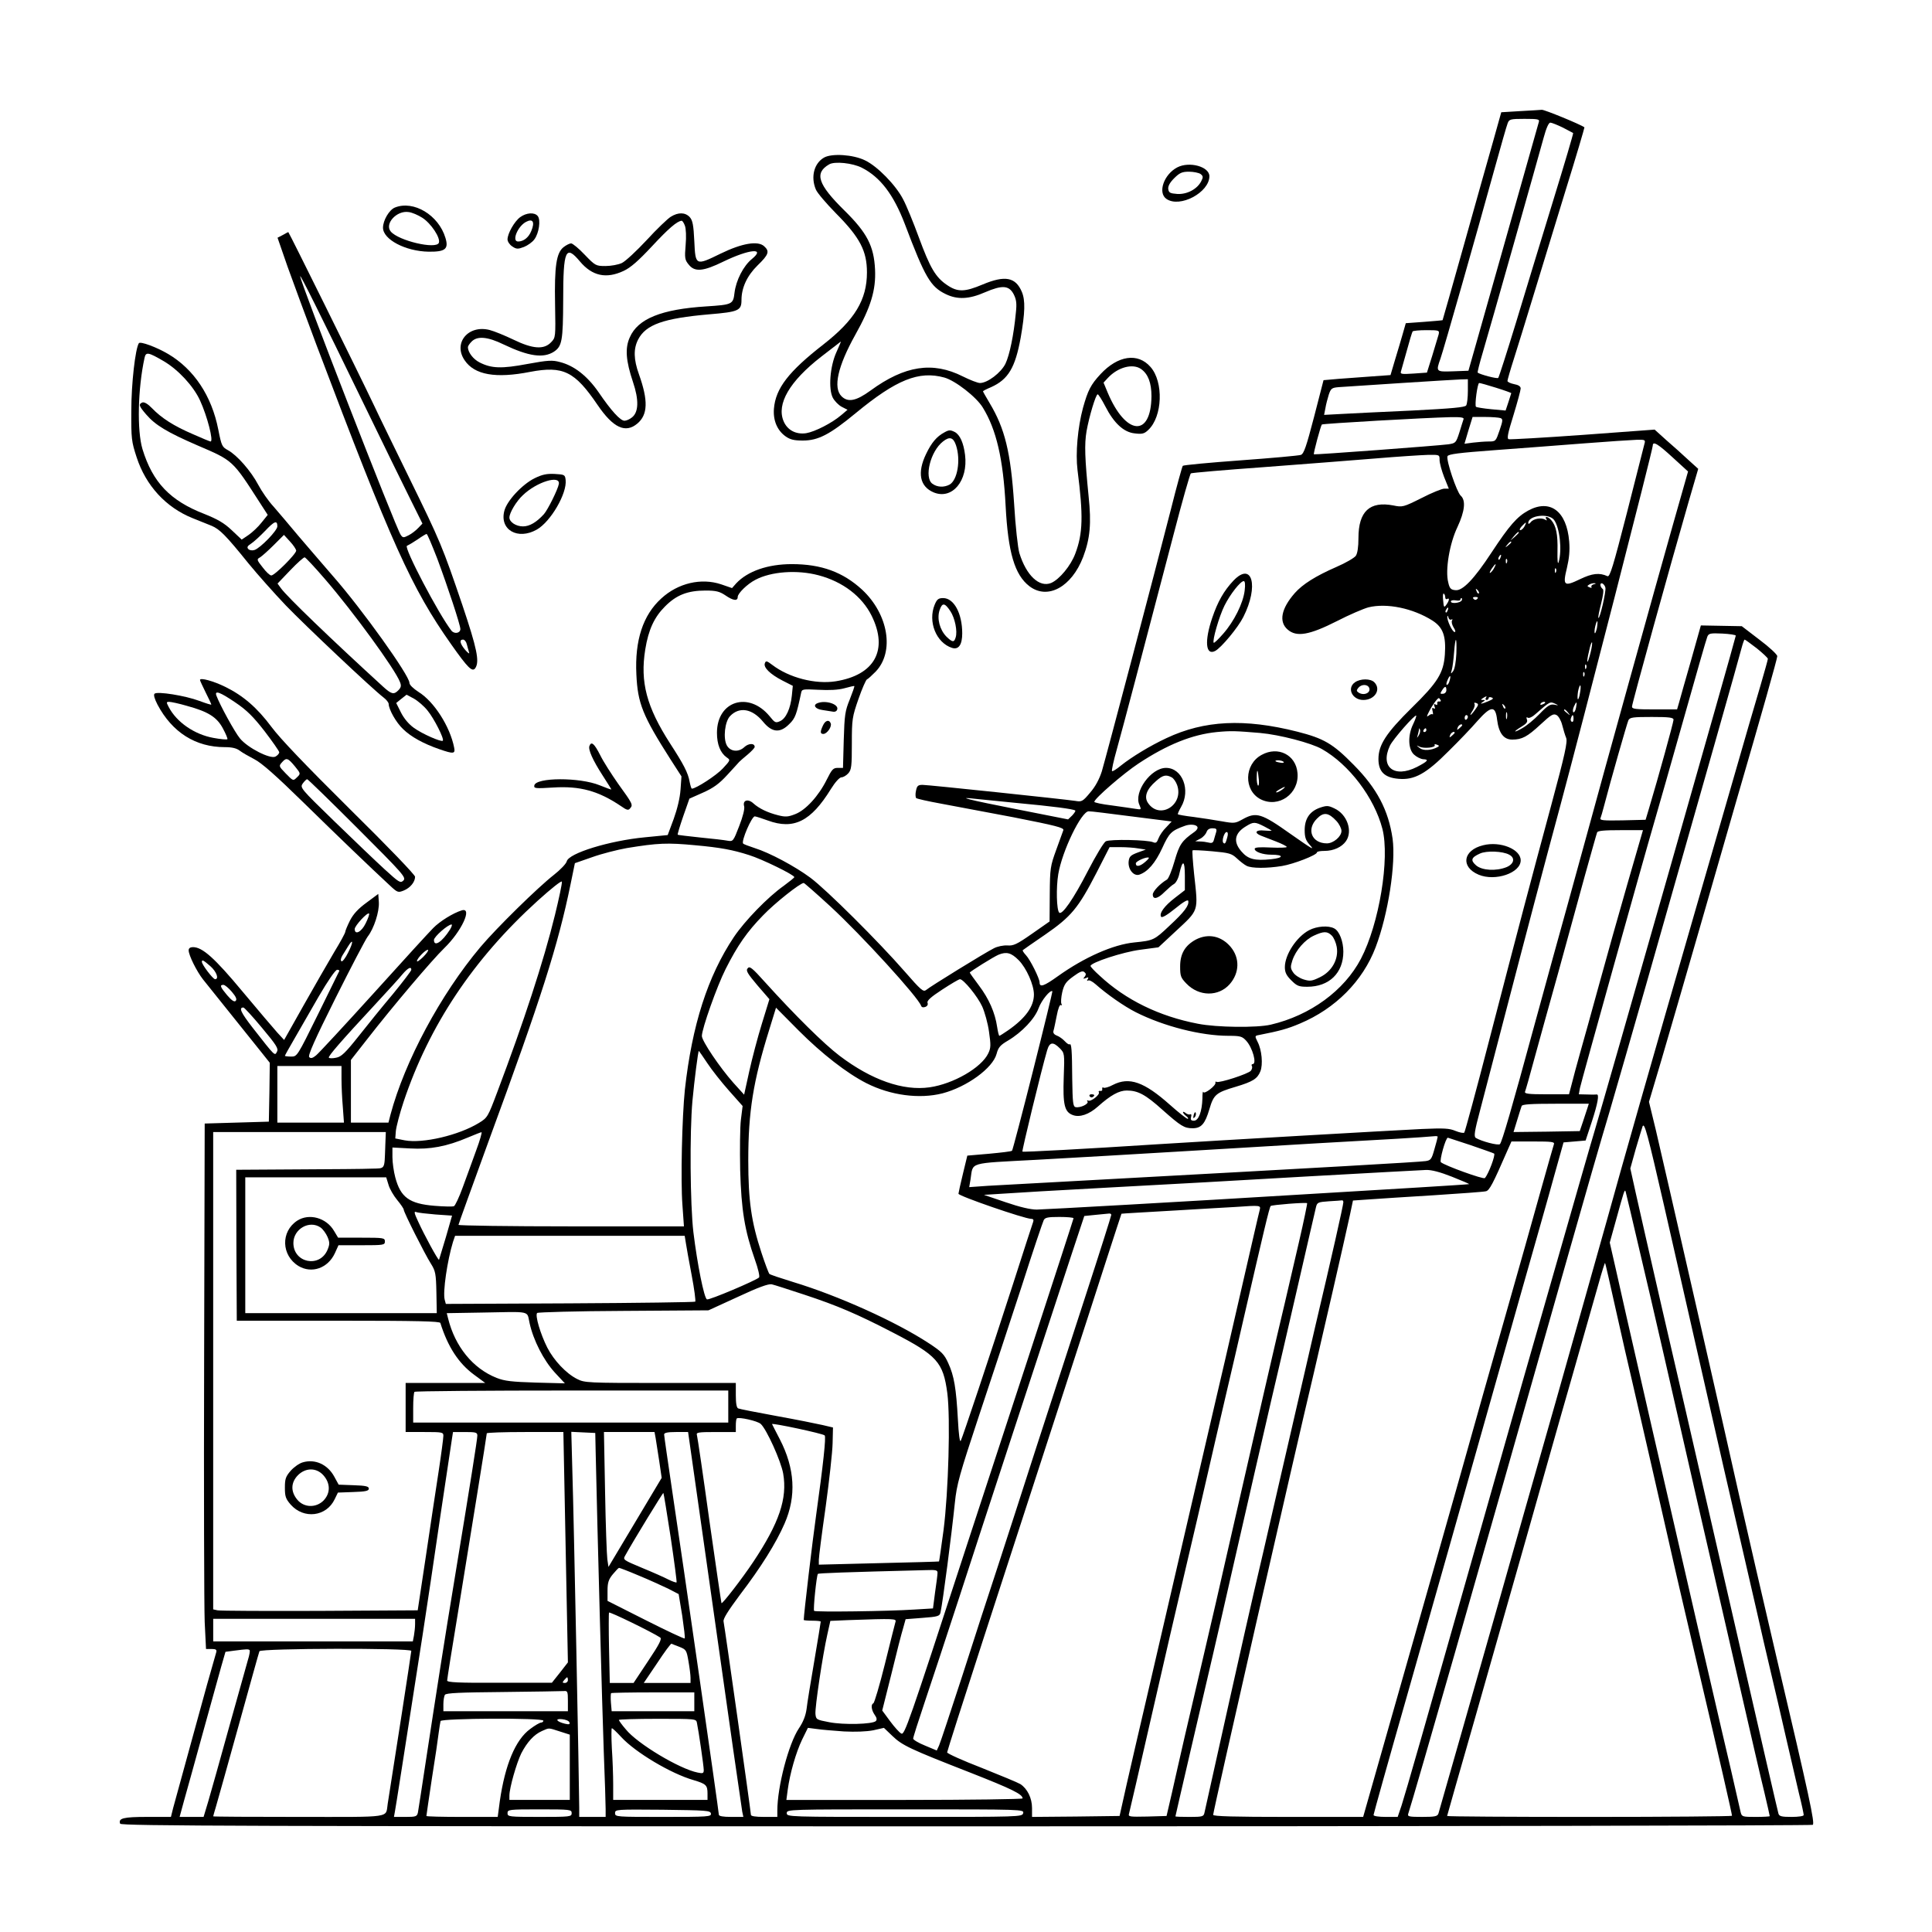 <?xml version="1.0" standalone="no"?>
<!DOCTYPE svg PUBLIC "-//W3C//DTD SVG 20010904//EN"
 "http://www.w3.org/TR/2001/REC-SVG-20010904/DTD/svg10.dtd">
<svg version="1.0" xmlns="http://www.w3.org/2000/svg"
 width="1024pt" height="1024pt" viewBox="0 0 1024 1024"
 preserveAspectRatio="xMidYMid meet">

<g transform="translate(0,1024) scale(0.1,-0.1)"
fill="#000000" stroke="none">
<path d="M8056 9651 l-99 -6 -42 -150 c-24 -82 -93 -330 -155 -550 -62 -220
-113 -401 -114 -402 -1 -1 -46 -5 -99 -9 l-96 -7 -16 -56 c-9 -31 -27 -93 -41
-138 l-24 -81 -98 -7 c-53 -4 -133 -10 -177 -13 l-80 -7 -50 -194 c-41 -157
-54 -196 -70 -202 -11 -4 -155 -17 -320 -29 -165 -12 -303 -25 -306 -29 -3 -3
-32 -107 -63 -231 -83 -326 -344 -1314 -366 -1388 -13 -41 -34 -81 -62 -113
-39 -47 -45 -50 -78 -44 -59 9 -780 85 -810 85 -24 0 -30 -5 -35 -31 -4 -17
-3 -34 1 -39 5 -4 63 -17 129 -29 66 -12 241 -45 388 -73 223 -44 267 -55 263
-68 -3 -8 -20 -55 -38 -105 -31 -85 -33 -98 -34 -234 l-1 -145 -93 -65 c-80
-56 -99 -65 -131 -62 -21 1 -52 -5 -71 -15 -48 -24 -340 -204 -359 -221 -15
-12 -27 -2 -115 99 -135 155 -414 433 -499 496 -81 60 -215 132 -295 157 -30
10 -58 20 -61 24 -12 11 46 146 62 144 8 -1 39 -11 69 -22 137 -50 228 -5 334
167 23 37 46 62 56 62 9 0 25 9 36 21 17 19 19 38 19 158 0 129 2 141 35 236
19 55 40 102 45 104 6 2 26 21 46 41 101 105 68 304 -71 434 -102 94 -217 136
-373 136 -127 0 -234 -37 -295 -102 l-22 -25 -58 20 c-105 35 -228 7 -317 -75
-97 -88 -141 -222 -132 -403 7 -153 33 -218 181 -450 l58 -90 -5 -70 c-3 -44
-17 -102 -36 -155 l-32 -86 -122 -12 c-187 -18 -402 -84 -413 -127 -3 -13 -34
-45 -67 -71 -86 -67 -305 -282 -391 -384 -211 -251 -401 -606 -476 -887 l-11
-43 -99 0 -100 0 0 166 0 166 83 106 c140 180 347 424 412 487 91 88 151 217
93 200 -46 -14 -117 -58 -152 -94 -20 -20 -162 -175 -316 -346 -154 -170 -292
-319 -305 -329 -18 -15 -28 -17 -36 -9 -8 8 29 92 139 312 83 166 160 313 171
327 33 42 62 132 59 182 l-3 44 -62 -46 c-44 -32 -70 -60 -88 -95 -14 -28 -25
-55 -25 -60 0 -6 -26 -54 -59 -108 -32 -54 -105 -181 -162 -282 l-103 -183
-36 39 c-19 21 -102 119 -184 217 -148 178 -213 236 -263 236 -15 0 -23 -6
-23 -17 0 -26 43 -112 76 -154 38 -48 256 -320 311 -388 l43 -54 -2 -156 -3
-156 -170 -5 -170 -5 -3 -1250 c-2 -687 0 -1314 3 -1392 l7 -143 30 0 c23 0
28 -4 24 -18 -29 -100 -58 -203 -130 -467 -47 -171 -91 -331 -98 -357 l-12
-48 -126 0 c-126 0 -154 -7 -143 -36 4 -12 688 -14 4482 -14 2462 0 4482 4
4489 8 12 8 -16 140 -193 892 -57 243 -164 707 -195 845 -62 281 -411 1808
-444 1947 l-36 148 66 222 c36 123 128 439 204 703 76 264 163 566 193 670
136 467 217 754 217 767 0 9 -42 48 -94 87 l-94 72 -108 2 -109 2 -52 -185
c-29 -102 -58 -202 -63 -222 l-11 -38 -119 0 c-102 0 -120 2 -120 15 0 16 202
746 300 1085 l51 175 -53 48 c-29 27 -81 74 -116 104 l-62 56 -379 -28 c-209
-15 -386 -25 -394 -23 -11 2 -6 29 25 128 21 69 38 132 38 141 0 11 -12 19
-35 23 -19 4 -35 11 -35 17 0 5 15 58 34 117 19 59 64 206 101 327 37 121 114
373 171 559 58 186 103 340 102 341 -17 14 -214 95 -226 93 -9 -1 -62 -4 -116
-7z m100 -58 c-8 -27 -279 -987 -329 -1163 l-44 -155 -81 -3 c-92 -3 -92 -3
-67 68 17 48 192 663 285 1000 34 123 66 235 71 247 8 21 14 23 89 23 73 0 81
-2 76 -17z m127 -29 c29 -15 53 -28 55 -29 2 -2 -46 -164 -107 -362 -60 -197
-149 -486 -196 -643 -48 -157 -90 -288 -94 -293 -6 -6 -96 18 -109 28 -2 2 10
50 27 107 37 124 290 1019 322 1136 14 52 27 82 36 82 7 0 37 -12 66 -26z
m-658 -1097 c-4 -13 -19 -63 -34 -113 l-28 -89 -71 -5 c-61 -4 -71 -3 -67 10
2 8 16 58 31 110 14 52 28 98 31 103 2 4 36 7 74 7 67 0 69 -1 64 -23z m155
-299 c0 -35 -4 -69 -9 -77 -7 -10 -73 -16 -287 -27 -154 -7 -321 -15 -372 -18
l-94 -5 7 36 c3 20 12 52 18 72 11 32 16 36 52 39 82 6 611 40 648 41 l37 1 0
-62z m149 17 c45 -14 81 -27 81 -29 0 -1 -7 -23 -15 -47 l-15 -45 -76 7 c-42
4 -78 10 -81 13 -8 8 8 126 17 126 5 0 45 -11 89 -25z m-172 -167 c-2 -7 -13
-39 -22 -70 -18 -56 -20 -57 -59 -63 -63 -8 -708 -56 -712 -53 -4 4 36 151 42
158 6 5 547 36 683 39 55 1 72 -2 68 -11z m196 6 c13 -5 13 -13 -5 -65 -20
-58 -20 -59 -58 -59 -20 0 -58 -3 -83 -6 l-45 -6 21 71 22 71 67 0 c36 0 73
-3 81 -6z m763 -136 c-3 -13 -45 -177 -93 -366 -73 -284 -90 -341 -103 -336
-43 20 -82 15 -146 -16 -85 -41 -92 -34 -69 60 12 51 16 92 12 140 -13 161
-101 227 -217 164 -60 -33 -100 -79 -195 -223 -91 -139 -153 -204 -191 -199
-24 2 -31 9 -38 41 -17 65 7 207 49 294 39 84 45 141 17 166 -21 19 -78 188
-70 209 5 11 60 18 249 32 134 10 348 26 474 36 127 10 252 18 279 19 45 1 48
0 42 -21z m150 -73 l81 -74 -79 -278 c-92 -324 -387 -1387 -448 -1613 -23 -85
-73 -265 -110 -400 -38 -135 -116 -420 -175 -635 -125 -460 -174 -627 -185
-639 -9 -9 -99 15 -128 33 -11 7 -7 35 23 147 20 77 76 292 125 479 116 446
215 821 300 1135 118 439 490 1886 490 1908 0 26 28 9 106 -63z m-1236 -13 c0
-16 11 -56 24 -90 l25 -62 -24 0 c-12 0 -67 -22 -121 -50 -96 -48 -101 -49
-149 -39 -125 24 -185 -31 -185 -173 0 -47 -5 -81 -14 -94 -8 -11 -54 -38
-103 -59 -112 -49 -179 -92 -220 -138 -73 -83 -86 -153 -38 -194 47 -41 115
-29 261 45 66 34 141 66 167 73 98 24 236 -5 339 -70 56 -36 73 -81 66 -181
-7 -97 -38 -147 -175 -281 -136 -134 -177 -197 -177 -272 0 -67 32 -99 108
-105 83 -7 145 27 264 147 54 53 122 124 152 159 73 82 96 84 105 7 9 -71 35
-105 80 -105 52 0 80 15 150 80 56 52 68 59 85 50 11 -6 24 -29 30 -53 6 -23
15 -54 21 -68 8 -21 -6 -86 -80 -360 -111 -411 -166 -619 -327 -1239 -69 -267
-129 -488 -133 -493 -4 -4 -25 0 -47 9 -33 14 -61 15 -179 10 -183 -9 -1086
-61 -1402 -81 -386 -25 -707 -42 -714 -39 -4 2 100 431 131 537 13 44 31 47
67 11 25 -26 26 -27 21 -154 -5 -145 4 -184 48 -200 36 -14 86 3 133 45 67 60
112 85 153 85 59 0 99 -21 190 -103 97 -86 115 -97 159 -97 46 0 66 23 89 101
23 78 35 88 140 119 90 27 114 42 130 81 15 36 8 115 -15 158 -15 30 -14 31 7
35 112 22 152 33 218 61 188 79 333 225 401 404 67 176 108 444 90 576 -22
151 -83 267 -206 391 -111 113 -158 140 -299 176 -281 71 -493 60 -693 -34
-88 -41 -186 -101 -241 -145 -24 -20 -45 -33 -48 -30 -3 3 8 54 25 114 44 159
122 457 302 1143 45 173 86 318 91 321 4 3 178 18 386 33 207 16 474 36 592
46 118 10 243 18 278 19 62 1 62 1 62 -27z m607 -318 c30 -41 43 -160 24 -224
-5 -14 -7 11 -6 60 2 88 -7 132 -33 163 -17 19 -37 24 -26 5 5 -7 3 -8 -7 -2
-20 12 -62 5 -76 -14 -7 -9 -13 -11 -13 -4 0 40 109 54 137 16z m-157 -34 c-6
-11 -16 -20 -22 -20 -6 0 -3 9 7 20 10 11 20 20 22 20 2 0 -1 -9 -7 -20z m-30
-33 c0 -2 -10 -12 -22 -23 l-23 -19 19 23 c18 21 26 27 26 19z m-40 -51 c0 -2
-8 -10 -17 -17 -16 -13 -17 -12 -4 4 13 16 21 21 21 13z m-57 -81 c-3 -9 -8
-14 -10 -11 -3 3 -2 9 2 15 9 16 15 13 8 -4z m34 -27 c-3 -8 -6 -5 -6 6 -1 11
2 17 5 13 3 -3 4 -12 1 -19z m-67 -27 c-5 -11 -15 -23 -21 -27 -6 -3 -3 5 6
20 20 30 30 35 15 7z m327 -23 c-3 -8 -6 -5 -6 6 -1 11 2 17 5 13 3 -3 4 -12
1 -19z m-3909 -17 c129 -34 231 -112 282 -215 89 -181 16 -314 -191 -347 -108
-17 -247 19 -336 87 -29 22 -34 23 -39 9 -9 -22 27 -58 93 -92 l55 -28 -5 -51
c-7 -69 -31 -122 -62 -136 -24 -11 -28 -9 -56 26 -111 134 -279 81 -279 -88 0
-62 18 -106 51 -130 21 -14 21 -15 -20 -59 -33 -36 -142 -107 -164 -107 -3 0
-8 17 -12 37 -8 47 -33 94 -103 202 -125 194 -160 326 -132 499 17 105 48 171
104 227 61 62 121 85 216 85 55 0 74 -5 104 -25 42 -29 66 -32 66 -9 0 19 51
69 94 91 83 44 221 54 334 24z m4109 -48 c-9 -2 -15 -9 -12 -14 3 -5 -1 -6
-10 -2 -13 5 -14 7 -3 14 7 5 20 8 28 8 11 -1 10 -3 -3 -6z m62 -18 c4 -21
-30 -167 -37 -160 -3 2 4 36 14 75 11 44 15 74 9 78 -15 11 -17 34 -3 30 7 -3
15 -13 17 -23z m-671 -30 c-3 -3 -9 2 -12 12 -6 14 -5 15 5 6 7 -7 10 -15 7
-18z m-178 -21 c0 -8 5 -12 10 -9 14 9 12 -8 -4 -30 -12 -17 -14 -15 -17 22
-3 23 -1 39 3 37 5 -3 8 -12 8 -20z m170 -8 c-7 -7 -13 -7 -20 0 -6 6 -3 10
10 10 13 0 16 -4 10 -10z m-82 -7 c-5 -15 -58 -21 -58 -7 0 6 11 8 25 6 14 -3
25 -1 25 3 0 5 3 9 6 9 3 0 4 -5 2 -11z m-75 -54 c-3 -9 -8 -14 -10 -11 -3 3
-2 9 2 15 9 16 15 13 8 -4z m19 -49 c7 4 8 2 4 -5 -4 -6 0 -23 8 -36 10 -15
12 -25 6 -25 -12 0 -41 61 -39 82 1 7 3 5 6 -5 2 -9 9 -14 15 -11z m772 -45
c-4 -17 -9 -30 -11 -27 -3 2 -2 19 2 36 4 17 9 30 11 27 2 -2 1 -18 -2 -36z
m736 -40 c0 -12 -700 -2466 -750 -2631 -16 -52 -92 -318 -170 -590 -78 -272
-173 -605 -212 -740 -38 -135 -143 -504 -233 -820 -284 -1001 -385 -1353 -406
-1418 l-21 -62 -64 0 c-36 0 -64 4 -64 10 0 5 79 288 176 627 183 644 271 954
399 1408 42 149 134 475 205 725 71 250 152 534 178 630 l49 175 59 5 58 5 33
100 c32 98 40 146 26 144 -5 -1 -28 -1 -52 0 l-43 1 6 33 c6 31 334 1205 396
1417 17 58 85 296 151 530 66 234 123 434 128 445 7 18 16 20 80 17 39 -2 71
-7 71 -11z m-1481 -95 c-2 -45 -9 -82 -17 -93 -13 -17 -14 -16 -7 7 4 14 9 55
12 93 7 90 15 86 12 -7z m1592 28 c32 -26 59 -51 59 -56 0 -5 -18 -69 -39
-141 -22 -73 -92 -314 -156 -537 -64 -223 -148 -511 -185 -640 -241 -834 -393
-1367 -471 -1650 -50 -179 -174 -617 -275 -975 -102 -357 -237 -832 -300
-1055 -97 -341 -303 -1064 -320 -1122 -5 -15 -18 -18 -86 -18 -71 0 -79 2 -74
17 7 18 140 477 246 848 38 132 156 548 264 925 107 377 261 917 341 1200 80
283 177 619 215 745 37 127 124 428 193 670 301 1056 496 1743 507 1788 7 26
14 47 17 47 3 0 31 -21 64 -46z m-881 -24 c-7 -28 -14 -49 -16 -47 -3 2 1 27
8 55 6 29 13 50 16 47 2 -2 -1 -27 -8 -55z m-23 -82 c-3 -8 -6 -5 -6 6 -1 11
2 17 5 13 3 -3 4 -12 1 -19z m-10 -40 c-3 -8 -6 -5 -6 6 -1 11 2 17 5 13 3 -3
4 -12 1 -19z m-714 -26 c-3 -12 -9 -22 -14 -22 -5 0 -3 11 3 25 13 30 20 28
11 -3z m-3179 -99 c-25 -61 -28 -82 -32 -215 l-4 -148 -28 0 c-24 0 -31 -8
-58 -62 -43 -87 -112 -162 -167 -183 -38 -15 -52 -16 -91 -6 -56 14 -101 36
-131 63 -28 26 -58 17 -49 -15 4 -13 -6 -54 -26 -105 -31 -81 -33 -83 -61 -78
-15 3 -81 11 -145 17 -64 7 -119 13 -120 15 -2 1 11 45 29 97 l33 94 72 32
c56 25 86 47 129 94 31 34 60 65 63 69 4 4 24 22 45 39 20 17 37 35 37 40 0
21 -32 20 -54 0 -31 -30 -76 -25 -94 9 -20 38 -10 125 17 154 49 52 118 41
176 -30 47 -57 90 -61 139 -11 31 30 38 50 62 164 4 21 8 21 92 17 57 -3 104
-1 137 8 28 8 52 13 53 12 2 -2 -9 -33 -24 -71z m3870 33 c-3 -21 -9 -35 -11
-32 -3 3 -2 21 1 42 4 20 10 34 12 31 3 -3 2 -21 -2 -41z m-708 16 c0 -10 -8
-19 -18 -19 -15 -2 -16 1 -5 18 15 24 23 24 23 1z m209 -42 c-3 -5 -1 -10 4
-10 6 0 11 4 11 10 0 5 7 7 16 3 12 -4 8 -9 -16 -19 -38 -16 -51 -18 -30 -4
13 9 13 10 0 10 -13 0 -13 1 0 10 19 12 23 12 15 0z m-240 -10 c4 -6 1 -9 -7
-8 -7 2 -12 -3 -10 -10 1 -8 -2 -11 -9 -6 -9 5 -10 2 -6 -10 5 -11 3 -15 -5
-10 -8 5 -9 0 -5 -15 3 -13 3 -20 0 -17 -4 3 -13 0 -21 -7 -12 -9 -11 -4 3 23
16 32 44 70 51 70 2 0 6 -5 9 -10z m184 -51 c-25 -35 -36 -39 -13 -4 8 13 13
29 9 34 -3 7 0 8 9 5 14 -5 13 -10 -5 -35z m371 37 c0 -2 -7 -7 -16 -10 -8 -3
-12 -2 -9 4 6 10 25 14 25 6z m55 -7 c17 -8 16 -9 -6 -4 -22 4 -36 -4 -79 -49
-28 -29 -69 -63 -91 -75 -48 -28 -52 -21 -4 8 25 15 33 25 28 37 -4 12 -3 15
5 10 6 -4 24 4 39 18 80 70 78 69 108 55z m108 -21 c-3 -15 -9 -25 -14 -23 -4
3 -3 17 3 30 14 31 18 28 11 -7z m-375 -3 c-3 -3 -9 2 -12 12 -6 14 -5 15 5 6
7 -7 10 -15 7 -18z m333 -22 c13 -16 12 -17 -3 -4 -10 7 -18 15 -18 17 0 8 8
3 21 -13z m-324 -30 c-3 -10 -5 -4 -5 12 0 17 2 24 5 18 2 -7 2 -21 0 -30z
m-497 -31 c-29 -59 -27 -132 4 -161 14 -13 36 -24 49 -25 33 -1 25 -11 -33
-41 -120 -61 -197 -1 -143 113 16 34 132 166 139 159 2 -2 -5 -22 -16 -45z
m290 39 c0 -6 -4 -12 -8 -15 -5 -3 -9 1 -9 9 0 8 4 15 9 15 4 0 8 -4 8 -9z
m560 -12 c0 -11 -4 -18 -10 -14 -5 3 -7 12 -3 20 7 21 13 19 13 -6z m530 -4
c0 -13 -81 -307 -130 -470 l-18 -60 -122 -3 c-104 -2 -122 0 -117 12 3 8 11
34 17 58 37 142 124 446 131 461 8 15 25 17 124 17 94 0 115 -3 115 -15z
m-1120 -29 c0 -2 -7 -9 -15 -16 -13 -11 -14 -10 -9 4 5 14 24 23 24 12z m-230
-53 c-11 -17 -11 -17 -6 0 3 10 6 24 7 30 0 9 2 9 5 0 3 -7 0 -20 -6 -30z m40
27 c0 -5 -5 -10 -11 -10 -5 0 -7 5 -4 10 3 6 8 10 11 10 2 0 4 -4 4 -10z
m-880 -15 c102 -9 270 -53 326 -85 145 -82 278 -258 321 -423 40 -157 -17
-504 -114 -689 -88 -168 -268 -300 -478 -349 -73 -17 -285 -15 -386 5 -204 39
-383 126 -521 255 -27 24 -48 47 -48 51 0 18 171 74 263 86 l97 13 87 81 c130
121 124 104 102 307 -7 68 -11 124 -8 126 2 2 49 0 104 -5 90 -8 103 -12 130
-37 17 -16 40 -34 52 -40 27 -14 108 -14 188 -1 61 10 185 58 185 72 0 5 18 8
40 8 48 0 92 20 114 52 37 53 6 142 -61 173 -33 16 -41 16 -77 4 -54 -19 -81
-58 -81 -119 0 -38 6 -54 25 -76 32 -35 17 -26 -100 56 -155 110 -182 118
-255 77 -38 -21 -43 -22 -110 -10 -38 7 -106 17 -149 23 -44 5 -81 12 -83 14
-2 2 6 20 17 39 52 89 7 207 -80 207 -80 0 -172 -128 -141 -196 11 -26 11 -26
-21 -21 -18 3 -75 11 -125 18 -51 6 -93 15 -93 19 0 17 155 151 234 203 153
101 285 154 416 167 74 7 99 6 230 -5z m1030 1 c0 -2 -7 -9 -15 -16 -13 -11
-14 -10 -9 4 5 14 24 23 24 12z m-91 -76 c-34 -18 -75 -20 -94 -5 -20 16 -20
16 0 7 23 -11 87 -4 79 9 -3 5 2 6 12 2 13 -5 13 -7 3 -13z m-1409 -160 c10
-5 23 -24 29 -41 37 -106 -94 -186 -155 -94 -21 32 -7 72 43 115 36 32 53 36
83 20z m-820 -136 c184 -17 301 -32 309 -40 3 -2 -5 -14 -16 -26 l-22 -21
-268 53 c-264 52 -331 69 -223 56 30 -3 129 -13 220 -22z m607 -71 l213 -27
-29 -31 c-17 -16 -35 -43 -41 -59 -8 -22 -14 -26 -28 -20 -28 13 -228 17 -251
5 -11 -6 -53 -76 -96 -159 -75 -146 -136 -234 -151 -219 -14 14 -17 132 -5
204 21 124 122 332 161 333 8 1 111 -12 227 -27z m1086 -24 c15 -16 27 -40 27
-53 0 -30 -43 -66 -77 -66 -81 0 -110 74 -53 131 35 36 61 33 103 -12z m-383
-29 c22 -11 40 -22 40 -23 0 -1 -18 -1 -40 1 -44 5 -55 -12 -17 -27 12 -5 48
-19 80 -31 31 -12 57 -25 57 -29 0 -4 -38 -5 -85 -3 -60 3 -85 1 -85 -7 0 -16
43 -31 88 -31 68 0 67 -17 -1 -24 -87 -9 -122 0 -157 41 -45 51 -37 97 23 133
40 25 48 25 97 0z m-354 -2 c4 -7 -2 -18 -15 -27 -68 -48 -80 -66 -106 -156
-14 -49 -32 -93 -40 -97 -36 -21 -75 -62 -75 -79 0 -29 27 -23 63 14 18 17 40
37 50 42 10 6 23 30 28 55 17 76 29 71 29 -12 l0 -76 -53 -41 c-56 -43 -84
-82 -73 -100 5 -7 32 9 74 43 44 36 68 50 70 41 5 -24 -20 -58 -100 -132 -80
-76 -85 -78 -185 -88 -113 -11 -266 -79 -406 -179 -74 -53 -97 -61 -97 -33 0
21 -50 121 -72 144 -12 13 -20 25 -17 27 2 2 55 39 118 82 139 96 176 141 272
327 l70 137 57 0 c31 0 75 -3 96 -7 l39 -6 -44 -16 c-37 -14 -44 -21 -47 -47
-4 -41 26 -79 56 -70 45 15 85 61 122 141 37 81 48 92 120 118 27 10 59 7 66
-5z m100 -28 c-3 -11 -9 -29 -12 -41 -4 -16 -11 -19 -27 -15 -12 3 -33 6 -47
6 l-25 1 27 14 c15 8 29 24 33 35 4 13 15 20 31 20 21 0 24 -4 20 -20z m2179
-277 c-46 -159 -113 -398 -150 -533 -37 -135 -82 -297 -100 -360 -18 -63 -38
-139 -45 -167 l-14 -53 -119 0 c-97 0 -118 3 -114 14 3 7 26 87 50 177 25 90
81 295 126 454 44 160 107 389 140 510 34 121 63 226 66 233 3 9 37 12 124 12
l119 0 -83 -287z m-2120 250 c-8 -32 -13 -39 -21 -30 -10 9 5 57 17 57 7 0 9
-10 4 -27z m-2820 -43 c132 -12 198 -24 285 -52 68 -21 240 -105 240 -117 0
-3 -26 -24 -56 -46 -85 -60 -206 -185 -264 -271 -139 -208 -222 -467 -260
-809 -15 -144 -23 -482 -13 -612 l8 -113 -597 0 c-329 0 -598 4 -598 8 0 4 73
205 161 447 278 756 367 1036 433 1358 l23 112 92 32 c50 18 133 39 183 48
166 27 214 29 363 15z m2384 -89 c-28 -24 -49 -27 -49 -7 0 12 59 37 69 30 2
-2 -7 -12 -20 -23z m-3128 -282 c-60 -245 -165 -565 -305 -936 -50 -133 -52
-137 -98 -165 -106 -65 -297 -110 -393 -92 l-50 10 3 39 c2 22 20 92 41 155
135 404 369 756 711 1066 72 65 126 108 128 101 2 -8 -15 -88 -37 -178z m1460
47 c166 -153 466 -482 481 -527 3 -8 11 -10 22 -6 11 4 16 13 12 22 -4 11 18
31 78 70 46 30 88 55 94 55 19 0 94 -92 118 -145 13 -29 30 -89 36 -134 10
-70 10 -85 -4 -114 -36 -76 -185 -162 -311 -180 -141 -20 -308 39 -477 167
-83 63 -235 213 -395 390 -68 76 -82 87 -92 74 -11 -12 -2 -27 51 -90 l64 -74
-40 -130 c-22 -71 -52 -185 -67 -253 l-27 -123 -57 63 c-72 81 -167 222 -167
248 0 38 80 264 126 355 63 125 114 198 198 284 62 65 197 172 216 172 3 0 67
-56 141 -124z m-2463 -90 c-22 -46 -58 -64 -58 -30 0 17 67 90 76 82 3 -3 -5
-26 -18 -52z m447 -33 c-42 -66 -85 -94 -85 -55 0 17 74 82 93 82 5 0 1 -12
-8 -27z m-540 -122 c-14 -29 -30 -49 -35 -46 -6 4 -4 16 5 31 8 13 22 36 31
50 27 44 27 19 -1 -35z m397 -24 c-18 -17 -32 -27 -32 -21 0 15 51 66 59 59 3
-3 -9 -20 -27 -38z m3157 -16 c41 -41 81 -131 81 -182 0 -64 -45 -126 -137
-190 -23 -16 -44 -29 -46 -29 -3 0 -8 21 -12 47 -11 76 -44 150 -96 219 -27
36 -49 67 -49 69 0 5 128 85 153 95 42 17 67 10 106 -29z m-4284 -32 c33 -29
47 -69 25 -69 -11 0 -70 77 -70 92 0 13 7 10 45 -23z m1065 -19 c0 -6 -44 -63
-97 -128 -54 -64 -136 -165 -183 -225 -70 -88 -91 -108 -118 -113 -18 -4 -36
-4 -39 0 -6 6 63 86 247 284 63 68 128 139 143 158 29 34 47 43 47 24z m-382
-7 c-2 -5 -53 -108 -113 -230 -110 -223 -110 -223 -142 -223 -18 0 -33 2 -33
4 0 2 22 42 49 88 26 45 85 147 130 226 49 84 89 142 98 142 8 0 13 -3 11 -7z
m3951 -30 c-10 -11 -8 -12 6 -7 14 6 16 4 10 -6 -5 -8 -4 -11 2 -7 6 4 23 -5
39 -19 61 -54 151 -117 214 -149 149 -75 346 -125 492 -125 62 0 72 -3 93 -26
34 -37 58 -124 34 -124 -5 0 -7 -5 -4 -10 4 -6 1 -17 -5 -25 -14 -17 -169 -67
-182 -59 -5 3 -7 1 -6 -4 5 -15 -60 -64 -64 -50 -3 7 -5 -8 -5 -34 -2 -69 -20
-118 -45 -118 -15 0 -19 5 -15 20 3 11 1 17 -4 14 -6 -3 -16 0 -24 6 -8 7 -15
9 -15 5 0 -4 8 -14 18 -21 9 -7 12 -14 7 -14 -6 0 -49 34 -95 75 -136 121
-215 149 -301 105 -22 -12 -44 -18 -50 -15 -5 4 -8 1 -7 -7 2 -7 -3 -12 -10
-10 -8 1 -11 -2 -8 -7 8 -12 -43 -53 -57 -44 -6 3 -7 1 -3 -5 8 -13 -38 -35
-63 -30 -14 3 -16 25 -18 148 -1 158 -4 191 -14 185 -3 -3 -15 5 -25 16 -11
12 -29 25 -42 30 -16 6 -22 15 -18 27 3 9 10 45 17 79 7 38 16 60 22 56 6 -3
7 -1 3 6 -4 7 -2 35 4 62 10 42 20 56 59 84 34 25 49 31 58 23 10 -8 10 -14 2
-25z m-4520 -80 c22 -26 28 -40 20 -48 -7 -7 -21 2 -45 30 -37 44 -41 55 -20
55 8 0 28 -17 45 -37z m4246 -419 c-58 -230 -108 -420 -111 -423 -3 -4 -58
-10 -121 -16 l-116 -10 -23 -95 c-13 -52 -23 -100 -24 -107 0 -12 351 -133
385 -133 11 0 15 -5 11 -16 -3 -8 -51 -155 -106 -327 -128 -396 -268 -815
-278 -834 -5 -9 -11 36 -15 114 -9 164 -20 231 -51 298 -21 47 -35 61 -102
105 -175 115 -482 253 -720 325 -65 20 -122 39 -126 43 -4 4 -23 54 -42 112
-54 164 -70 276 -70 490 0 258 26 419 111 692 l36 117 121 -122 c123 -123 254
-225 358 -278 128 -65 281 -85 403 -54 130 34 267 134 287 209 9 35 20 47 61
71 74 44 142 116 162 172 15 41 62 99 73 89 1 -2 -45 -192 -103 -422z m-4087
229 c77 -92 89 -111 80 -127 -12 -23 -7 -29 -129 127 -62 80 -75 107 -49 107
5 0 49 -48 98 -107z m2361 -188 c23 -35 75 -101 115 -146 l72 -81 -9 -72 c-5
-39 -6 -159 -4 -266 6 -215 24 -322 78 -476 17 -47 27 -90 22 -95 -17 -16
-264 -121 -276 -116 -15 6 -51 185 -72 357 -17 145 -20 528 -5 695 10 107 30
265 34 265 1 0 21 -29 45 -65z m-1939 -82 c0 -38 3 -105 7 -150 l6 -83 -177 0
-176 0 0 150 0 150 170 0 170 0 0 -67z m6604 -155 c-4 -13 -15 -45 -24 -73
l-17 -50 -175 -3 -176 -2 19 62 c11 35 21 69 24 76 3 9 49 12 180 12 l176 0
-7 -22z m407 -523 c44 -192 118 -519 165 -725 110 -486 204 -897 248 -1085 19
-82 53 -231 76 -330 22 -99 56 -245 75 -325 19 -80 55 -233 79 -340 25 -107
56 -243 70 -302 15 -59 26 -112 26 -118 0 -6 -28 -10 -64 -10 -53 0 -66 3 -70
18 -5 18 -69 294 -346 1502 -89 388 -211 919 -272 1180 -60 261 -122 534 -138
606 l-29 131 29 104 c17 57 33 111 36 119 10 23 26 -37 115 -425z m-6779 318
c-5 -125 2 -115 -72 -117 -36 -2 -212 -3 -392 -4 l-326 -2 1 -400 2 -400 538
0 c421 0 538 -3 541 -12 39 -125 96 -213 177 -273 l61 -45 -211 0 -211 0 0
-130 0 -130 100 0 c94 0 100 -1 100 -20 0 -12 -11 -96 -25 -188 -14 -92 -45
-295 -68 -452 l-43 -285 -519 -3 c-286 -1 -530 0 -542 3 l-23 5 0 1265 0 1265
458 0 457 0 -3 -77z m482 -20 c-20 -54 -51 -142 -71 -195 -19 -53 -41 -99 -47
-101 -7 -3 -54 -2 -103 2 -134 11 -180 45 -208 151 -8 30 -15 78 -15 107 l0
51 94 -5 c105 -6 193 10 306 58 36 15 68 28 72 28 4 1 -8 -43 -28 -96z m5096
72 c0 -3 -7 -32 -17 -65 -15 -54 -19 -60 -47 -64 -30 -5 -561 -35 -1681 -96
-297 -16 -585 -32 -639 -35 l-99 -7 7 41 c15 94 -19 84 352 104 181 10 545 31
809 47 264 16 566 34 670 40 383 21 564 32 628 38 9 1 17 0 17 -3z m173 -44
c64 -22 121 -42 126 -45 9 -6 -30 -110 -49 -130 -8 -8 -212 66 -233 84 -9 7
25 130 37 130 1 0 54 -18 119 -39z m443 4 c-3 -8 -35 -122 -72 -253 -36 -130
-119 -424 -184 -652 -65 -228 -173 -608 -239 -845 -67 -236 -210 -742 -319
-1123 l-197 -692 -397 0 c-284 0 -398 3 -398 11 0 20 431 1912 534 2344 44
188 159 688 191 836 l16 76 87 6 c48 4 202 13 342 22 140 9 264 18 275 21 19
3 38 40 115 217 l21 47 116 0 c99 0 114 -2 109 -15z m-540 -172 c51 -20 92
-38 91 -39 -1 -1 -123 -9 -272 -18 -148 -9 -418 -25 -600 -36 -656 -40 -1371
-80 -1420 -81 -33 0 -89 13 -165 39 l-115 39 95 6 c52 4 309 19 570 33 261 14
736 40 1055 59 319 18 600 33 623 34 29 1 75 -11 138 -36z m-5637 -42 c6 -22
27 -58 46 -81 19 -23 35 -46 35 -52 0 -13 111 -234 144 -286 24 -38 27 -53 29
-152 l2 -110 -507 0 -508 0 0 360 0 360 373 0 374 0 12 -39z m6635 -366 c66
-278 161 -694 307 -1335 22 -96 60 -260 84 -365 24 -104 87 -379 140 -610 53
-231 109 -475 126 -543 16 -68 29 -125 29 -128 0 -2 -33 -4 -74 -4 -70 0 -74
1 -80 24 -3 14 -26 114 -51 223 -26 109 -75 322 -110 473 -35 151 -96 412
-134 580 -39 168 -118 512 -176 765 -145 633 -151 660 -189 830 l-34 149 35
126 c40 145 44 159 49 145 2 -5 37 -154 78 -330z m-1574 273 c0 -15 -63 -295
-150 -663 -33 -143 -114 -494 -180 -780 -65 -286 -131 -569 -145 -628 -27
-113 -229 -1018 -261 -1164 -4 -21 -10 -23 -79 -23 -41 0 -75 1 -75 3 0 1 36
158 80 347 96 412 141 603 215 930 107 469 157 686 211 920 31 129 95 408 144
620 49 212 91 397 95 412 6 25 11 27 68 31 34 2 65 4 70 5 4 1 7 -4 7 -10z
m-235 -210 c-26 -111 -60 -257 -75 -323 -39 -161 -152 -653 -311 -1350 -27
-121 -79 -346 -115 -500 -36 -154 -83 -356 -105 -450 -21 -93 -52 -226 -67
-295 l-29 -125 -102 -3 c-94 -2 -102 -1 -97 15 3 10 55 236 116 503 61 267
144 627 185 800 41 173 92 394 114 490 22 96 65 283 96 415 31 132 74 317 95
410 107 464 138 597 145 603 6 6 184 20 193 15 2 0 -17 -93 -43 -205z m-208
170 c-4 -13 -51 -219 -106 -458 -55 -239 -111 -484 -126 -545 -14 -60 -89
-382 -166 -715 -77 -333 -169 -729 -204 -880 -35 -151 -82 -351 -103 -445
l-38 -170 -232 -3 -232 -2 0 47 c0 53 -25 103 -62 127 -13 8 -105 46 -205 86
-101 39 -183 76 -183 82 0 5 85 272 189 592 104 319 208 640 231 711 23 72
111 342 195 600 84 259 188 578 230 710 43 132 78 241 79 242 0 1 127 8 281
17 154 9 300 18 325 19 129 9 133 9 127 -15z m-4368 -25 l87 -6 -33 -115 c-19
-64 -35 -117 -36 -119 -5 -4 -79 133 -110 201 -22 47 -24 57 -11 52 9 -4 56
-9 103 -13z m3581 -2 c0 -5 -61 -198 -136 -428 -75 -230 -192 -591 -261 -803
-68 -212 -159 -493 -202 -625 -44 -132 -129 -395 -190 -585 -62 -190 -117
-357 -124 -372 l-12 -26 -62 26 c-35 14 -63 31 -63 37 0 7 27 92 60 190 33 98
117 352 186 564 122 377 458 1401 593 1811 l68 205 59 6 c32 3 65 6 72 7 6 1
12 -2 12 -7z m-200 -18 c0 -3 -111 -344 -246 -757 -135 -413 -284 -868 -331
-1011 -298 -914 -319 -973 -336 -963 -10 5 -36 34 -59 65 l-42 57 49 195 c26
108 54 217 62 242 l13 47 90 7 c81 6 91 9 95 29 13 61 58 407 76 581 10 98 24
148 129 465 65 195 167 504 226 685 58 182 111 338 116 348 7 14 22 17 83 17
41 0 75 -3 75 -7z m-2055 -130 c3 -21 17 -98 31 -172 14 -73 22 -136 19 -140
-4 -3 -303 -7 -665 -9 l-657 -3 -6 22 c-11 41 14 209 44 307 l11 32 608 0 609
0 6 -37z m4929 -354 c30 -134 70 -311 90 -394 60 -260 143 -623 191 -835 25
-113 95 -414 155 -670 113 -480 180 -774 180 -784 0 -3 -340 -6 -755 -6 -415
0 -755 2 -755 5 0 2 66 233 146 512 80 280 203 713 274 963 71 250 178 631
240 845 61 215 125 440 143 502 17 62 33 111 34 109 2 -1 27 -112 57 -247z
m-4301 79 c173 -57 281 -103 468 -200 236 -122 268 -157 290 -322 17 -132 6
-523 -20 -726 -12 -90 -23 -165 -24 -166 -1 -1 -145 -5 -319 -9 l-318 -8 0 26
c0 15 16 140 36 279 19 139 36 291 37 338 l2 84 -55 13 c-30 7 -140 29 -245
48 -104 19 -196 37 -202 40 -9 3 -13 27 -13 70 l0 65 -400 0 c-386 0 -402 1
-441 21 -58 29 -123 98 -158 166 -37 73 -66 172 -54 184 4 4 211 10 458 11
l450 3 155 71 c109 51 162 70 180 67 14 -3 91 -28 173 -55z m-1456 -151 c20
-91 74 -196 133 -261 l54 -58 -154 4 c-127 4 -165 8 -208 25 -126 50 -220 166
-257 315 l-7 28 178 3 c277 5 245 12 261 -56z m1053 -442 l0 -85 -835 0 -835
0 0 78 c0 43 3 82 7 85 3 4 379 7 835 7 l828 0 0 -85z m172 -92 c31 -28 107
-196 119 -263 23 -132 -21 -262 -159 -469 -58 -87 -163 -223 -168 -218 -1 1
-30 198 -64 437 -33 239 -63 443 -66 453 -5 15 4 17 100 17 l106 0 0 33 c0 19
2 36 5 39 10 9 110 -13 127 -29z m339 -61 c8 -8 -8 -155 -45 -420 -19 -133
-66 -530 -66 -558 0 -2 20 -4 45 -4 25 0 45 -2 45 -5 0 -3 -15 -97 -34 -208
-19 -111 -38 -226 -41 -255 -5 -36 -18 -69 -41 -103 -54 -81 -114 -308 -114
-436 l0 -33 -70 0 c-46 0 -70 4 -70 11 0 15 -139 997 -145 1025 -3 14 23 55
86 140 113 148 192 275 237 378 64 146 55 293 -25 448 -21 40 -39 76 -41 80
-4 8 270 -50 279 -60z m-1841 -1 c0 -19 -36 -246 -120 -756 -52 -313 -99 -616
-150 -950 -22 -148 -43 -280 -45 -292 -5 -21 -11 -23 -66 -23 l-61 0 5 28 c5
25 44 276 147 937 21 138 64 421 94 630 31 209 59 395 62 413 l5 32 64 0 c57
0 65 -2 65 -19z m468 -592 l12 -610 -42 -54 -43 -54 -277 0 c-221 -1 -278 2
-278 12 0 7 25 166 56 352 72 443 154 948 154 958 0 4 91 7 203 7 l203 0 12
-611z m159 511 c9 -416 35 -1375 43 -1592 6 -146 10 -285 10 -307 l0 -41 -70
0 -70 0 0 48 c0 98 -29 1556 -36 1770 l-6 223 63 -3 64 -3 2 -95z m318 68 c3
-18 11 -73 19 -122 l13 -89 -141 -236 -141 -236 -6 40 c-3 22 -9 183 -12 358
l-6 317 134 0 134 0 6 -32z m269 -650 c53 -376 117 -822 141 -993 25 -171 47
-322 49 -337 l6 -28 -65 0 c-43 0 -65 4 -65 12 0 17 -194 1363 -246 1708 -24
162 -44 300 -44 307 0 9 18 13 63 13 l64 0 97 -682z m-189 122 c19 -128 33
-235 31 -237 -2 -2 -21 4 -43 15 -21 11 -84 39 -140 62 -98 41 -102 43 -90 64
47 85 201 336 203 333 2 -2 19 -108 39 -237z m-169 -201 c54 -22 123 -54 155
-69 l56 -29 19 -115 c9 -64 16 -118 13 -120 -3 -3 -96 41 -207 97 l-202 102 0
53 c0 43 5 60 28 88 15 18 30 34 33 34 4 0 51 -18 105 -41z m1583 14 c0 -10
-6 -56 -13 -103 l-11 -85 -100 -6 c-135 -9 -523 -14 -530 -7 -6 6 13 189 20
196 4 4 135 9 573 20 53 2 62 0 61 -15z m-1470 -342 c10 -7 -3 -34 -64 -125
l-77 -116 -63 0 -63 0 -4 183 c-2 100 -2 185 0 190 3 6 225 -102 271 -132z
m-1299 70 c0 -16 -3 -43 -6 -60 l-6 -31 -529 0 -529 0 0 60 0 60 535 0 535 0
0 -29z m2546 12 c-3 -10 -28 -110 -56 -223 -28 -113 -56 -206 -61 -208 -14 -5
-11 -35 7 -61 11 -15 13 -26 6 -33 -17 -17 -171 -21 -247 -6 -68 13 -70 14
-73 44 -3 35 38 310 63 421 l16 72 92 4 c252 9 259 8 253 -10z m-1144 -132
c35 -14 37 -18 47 -76 6 -34 11 -74 11 -88 l0 -27 -124 0 -124 0 71 105 c38
58 72 104 76 103 3 -2 23 -9 43 -17z m-2279 -17 c3 -3 -1 -27 -9 -52 -7 -26
-52 -186 -100 -357 -47 -171 -97 -347 -110 -392 l-25 -83 -63 0 -64 0 24 88
c14 48 58 209 99 357 41 149 85 306 97 350 l23 80 45 6 c69 9 76 9 83 3z m857
-4 c0 -8 -93 -610 -125 -810 -13 -77 36 -70 -471 -70 -250 0 -454 1 -454 3 0
2 7 26 15 53 8 27 62 220 120 429 58 209 107 386 110 393 6 16 805 18 805 2z
m830 -155 c0 -8 -7 -15 -16 -15 -14 0 -14 3 -4 15 7 8 14 15 16 15 2 0 4 -7 4
-15z m0 -111 l0 -54 -330 0 -330 0 0 38 c0 20 4 43 8 49 6 10 83 13 307 15
165 2 310 4 323 5 20 2 22 -2 22 -53z m670 -4 l0 -50 -219 0 -219 0 -4 46 c-2
25 -1 47 1 50 2 2 103 4 223 4 l218 0 0 -50z m-800 -100 c0 -5 -6 -10 -12 -10
-7 0 -33 -15 -58 -34 -78 -57 -133 -189 -161 -383 l-11 -83 -189 0 c-104 0
-189 2 -189 5 0 3 13 92 29 198 17 105 33 215 36 242 4 28 8 56 10 63 5 15
545 18 545 2z m138 -9 c4 -11 -2 -12 -24 -7 -45 11 -55 28 -15 24 19 -2 37 -9
39 -17z m676 -3 c9 -43 36 -229 36 -249 0 -18 -4 -20 -32 -14 -96 19 -320 153
-381 229 -21 24 -37 47 -37 50 0 3 92 6 205 6 204 0 205 0 209 -22z m-727 -45
l53 -17 0 -173 0 -173 -160 0 -160 0 0 23 c0 41 38 173 63 224 31 60 68 100
109 118 41 18 32 18 95 -2z m325 -29 c75 -82 265 -195 384 -229 67 -20 74 -27
74 -72 l0 -33 -250 0 -250 0 0 83 c0 46 -3 132 -7 190 -3 59 -3 107 0 107 4 0
25 -20 49 -46z m1181 29 c61 -3 118 -1 155 6 l57 13 45 -43 c52 -50 92 -69
412 -194 224 -88 278 -115 278 -137 0 -4 -282 -8 -626 -8 l-626 0 7 53 c12 89
44 199 76 266 l31 63 47 -6 c25 -4 90 -9 144 -13z m-1443 -433 c0 -19 -7 -20
-170 -20 -163 0 -170 1 -170 20 0 19 7 20 170 20 163 0 170 -1 170 -20z m738
-2 c3 -17 -14 -18 -252 -18 -250 0 -256 0 -256 20 0 20 5 20 252 18 232 -3
253 -4 256 -20z m1655 2 c-5 -20 -14 -20 -629 -20 -617 0 -624 0 -624 20 0 20
7 20 629 20 624 0 629 0 624 -20z"/>
<path d="M6538 7163 c-51 -54 -84 -112 -113 -198 -42 -123 -35 -202 16 -175
33 18 121 124 149 180 83 164 47 296 -52 193z m59 -53 c-8 -67 -56 -163 -113
-228 -25 -29 -48 -51 -51 -49 -9 10 29 141 57 197 31 62 85 130 102 130 7 0 9
-18 5 -50z"/>
<path d="M7182 6624 c-45 -31 -15 -94 44 -94 61 0 96 56 58 94 -20 20 -73 20
-102 0z m75 -30 c10 -26 -28 -43 -56 -25 -12 8 -12 12 -2 25 17 21 50 20 58 0z"/>
<path d="M7861 5760 c-107 -26 -121 -115 -24 -156 88 -37 223 9 223 76 0 59
-108 103 -199 80z m138 -50 c33 -17 26 -49 -14 -66 -55 -22 -129 -18 -161 9
-31 27 -27 42 20 63 34 16 121 13 155 -6z"/>
<path d="M4333 6513 c-26 -10 -12 -31 25 -36 20 -3 46 -7 57 -9 12 -2 21 3 23
14 5 27 -64 48 -105 31z"/>
<path d="M4362 6395 c-16 -34 -15 -45 2 -45 19 0 46 38 39 56 -8 22 -29 16
-41 -11z"/>
<path d="M6687 6239 c-93 -50 -96 -188 -6 -235 96 -49 206 29 196 139 -8 96
-103 144 -190 96z m117 -38 c3 -4 -6 -6 -19 -3 -14 2 -25 6 -25 8 0 8 39 4 44
-5z m-132 -93 c2 -20 0 -34 -4 -32 -4 3 -8 24 -7 47 1 47 6 41 11 -15z m124
-53 c-11 -8 -25 -15 -30 -15 -6 1 0 7 14 15 32 19 40 18 16 0z"/>
<path d="M6939 5310 c-67 -35 -129 -130 -129 -196 0 -28 8 -44 34 -70 30 -30
40 -34 85 -34 116 0 191 73 191 186 0 54 -21 109 -48 123 -31 17 -93 12 -133
-9z m120 -29 c10 -10 22 -37 26 -60 11 -64 -25 -129 -88 -160 -43 -21 -53 -23
-88 -12 -22 7 -46 23 -55 37 -15 22 -15 30 -4 64 18 54 66 109 114 131 52 24
71 24 95 0z"/>
<path d="M6338 5260 c-57 -31 -83 -75 -83 -142 0 -51 3 -60 33 -91 67 -70 171
-70 230 -3 52 60 54 138 5 197 -50 59 -119 73 -185 39z"/>
<path d="M5775 4430 c4 -6 11 -8 16 -5 14 9 11 15 -7 15 -8 0 -12 -5 -9 -10z"/>
<path d="M6327 4331 c-4 -17 -3 -21 5 -13 5 5 8 16 6 23 -3 8 -7 3 -11 -10z"/>
<path d="M1604 2489 c-18 -5 -46 -25 -63 -44 -27 -31 -31 -44 -31 -90 0 -46 4
-59 31 -90 69 -78 189 -64 233 29 l17 35 82 3 c65 2 82 6 82 18 0 12 -17 16
-80 18 l-80 3 -23 42 c-35 65 -102 96 -168 76z m108 -66 c40 -43 41 -97 2
-137 -40 -39 -103 -37 -138 5 -36 43 -35 91 3 130 40 40 96 41 133 2z"/>
<path d="M1575 3770 c-88 -58 -84 -184 7 -240 70 -42 156 -12 193 68 l19 42
123 0 c116 0 123 1 123 20 0 19 -7 20 -124 20 l-124 0 -21 35 c-41 71 -133 96
-196 55z m124 -36 c13 -9 29 -32 37 -50 12 -29 12 -39 0 -68 -41 -98 -181 -70
-181 36 0 74 85 123 144 82z"/>
<path d="M4368 9405 c-53 -30 -72 -102 -44 -169 7 -18 56 -75 107 -127 127
-128 164 -199 164 -313 0 -145 -65 -252 -230 -381 -185 -144 -254 -233 -263
-341 -5 -62 17 -115 62 -147 24 -17 45 -22 91 -22 82 0 143 32 280 145 216
178 335 226 470 189 58 -16 170 -103 204 -159 72 -117 108 -272 121 -521 13
-248 48 -366 126 -426 97 -74 224 -4 285 155 37 98 44 178 29 320 -20 202 -23
277 -11 347 14 78 49 195 59 195 4 0 22 -28 40 -63 46 -90 98 -138 156 -144
40 -5 51 -2 72 18 76 71 82 255 12 334 -67 77 -173 61 -265 -38 -52 -56 -67
-86 -93 -179 -28 -104 -40 -240 -29 -329 31 -242 29 -336 -12 -444 -24 -64
-84 -136 -128 -155 -62 -25 -131 39 -168 158 -8 26 -21 143 -28 262 -18 274
-49 399 -130 534 -19 32 -35 60 -35 62 0 2 19 12 43 22 91 41 128 103 157 263
23 132 25 197 6 242 -33 78 -89 89 -208 39 -95 -40 -132 -41 -188 -3 -61 41
-90 90 -150 253 -29 79 -66 170 -84 203 -39 75 -136 174 -201 205 -63 31 -176
38 -217 15z m200 -54 c98 -50 168 -142 228 -299 107 -283 136 -332 217 -371
62 -30 124 -27 208 10 91 39 127 37 152 -11 14 -28 17 -48 11 -100 -11 -116
-33 -222 -55 -268 -24 -48 -95 -102 -135 -102 -12 0 -53 16 -91 35 -159 80
-307 58 -489 -75 -77 -56 -120 -64 -154 -30 -45 45 -20 158 73 325 83 148 110
238 105 346 -6 125 -42 195 -163 314 -140 138 -160 198 -80 244 29 17 124 7
173 -18z m-135 -978 c-34 -75 -43 -194 -19 -241 9 -17 30 -39 47 -48 l31 -16
-33 -28 c-49 -42 -139 -88 -186 -96 -54 -8 -100 16 -120 64 -38 91 32 211 199
341 57 44 104 80 105 81 1 0 -10 -26 -24 -57z m1615 -89 c37 -26 55 -73 55
-144 -2 -220 -136 -209 -232 19 l-22 53 23 25 c53 57 132 78 176 47z"/>
<path d="M6240 9353 c-71 -37 -105 -134 -58 -167 71 -50 228 34 228 120 0 51
-106 80 -170 47z m123 -35 c14 -11 15 -17 4 -38 -21 -42 -75 -71 -127 -68 -38
3 -45 6 -48 26 -2 15 8 34 31 57 29 29 42 35 79 35 24 0 52 -6 61 -12z"/>
<path d="M2093 9140 c-30 -12 -63 -68 -63 -107 0 -62 119 -125 242 -127 88 -1
107 14 89 73 -36 121 -169 201 -268 161z m145 -54 c46 -29 98 -107 88 -133
-14 -36 -214 11 -255 60 -34 41 32 113 95 103 18 -2 50 -16 72 -30z"/>
<path d="M2757 9089 c-31 -23 -67 -87 -67 -118 0 -11 11 -28 25 -37 22 -15 30
-15 62 -3 20 8 45 26 55 40 25 33 35 104 18 124 -17 21 -60 18 -93 -6z m59
-73 c-14 -35 -41 -56 -70 -56 -35 0 -3 80 42 104 36 19 48 0 28 -48z"/>
<path d="M3555 9091 c-16 -10 -74 -65 -127 -123 -54 -58 -113 -113 -132 -122
-19 -9 -58 -16 -87 -16 -51 0 -54 2 -110 60 -31 33 -64 60 -72 60 -8 0 -26 -9
-40 -20 -38 -30 -49 -100 -45 -304 3 -173 3 -175 -21 -200 -38 -40 -97 -36
-200 14 -46 22 -102 45 -126 51 -114 29 -195 -70 -132 -161 52 -77 164 -97
347 -61 175 33 236 3 357 -175 83 -122 148 -152 211 -99 56 47 58 122 9 260
-29 80 -30 136 -5 185 41 80 135 113 377 134 156 13 171 20 171 76 0 65 30
129 85 183 60 58 65 75 35 102 -33 30 -117 16 -230 -39 -133 -65 -134 -65
-140 65 -4 86 -9 111 -24 128 -24 26 -61 27 -101 2z m75 -47 c6 -15 8 -59 4
-103 -6 -68 -4 -79 16 -103 32 -41 77 -37 185 16 137 66 224 74 151 14 -46
-37 -85 -114 -93 -180 -7 -61 -12 -63 -150 -72 -237 -15 -362 -65 -405 -164
-26 -57 -21 -124 17 -237 32 -95 30 -159 -5 -187 -12 -10 -30 -18 -40 -18 -22
0 -70 52 -138 152 -60 86 -129 140 -204 159 -40 11 -63 10 -172 -10 -138 -26
-191 -24 -254 8 -34 17 -62 54 -62 81 0 6 9 19 20 30 30 30 84 26 170 -16 132
-63 210 -74 266 -38 43 29 48 57 49 274 0 266 13 295 89 204 65 -77 139 -93
231 -50 37 17 78 53 150 130 89 96 134 134 158 136 4 0 12 -12 17 -26z"/>
<path d="M1498 8994 l-27 -14 53 -153 c30 -83 99 -271 154 -417 399 -1056 503
-1287 714 -1586 89 -126 112 -149 128 -124 22 35 8 103 -69 332 -106 312 -117
338 -281 673 -78 160 -163 333 -187 385 -91 191 -452 920 -455 920 -2 -1 -15
-7 -30 -16z m432 -899 c96 -198 205 -421 242 -495 l67 -135 -22 -23 c-12 -13
-35 -31 -51 -39 -27 -14 -31 -14 -42 2 -25 34 -535 1346 -533 1371 0 11 101
-191 339 -681z m388 -817 c55 -148 122 -350 122 -372 0 -22 -31 -28 -47 -9
-68 87 -255 444 -236 450 7 3 31 17 55 33 24 17 46 30 49 30 4 0 29 -60 57
-132z m156 -452 c3 -13 9 -32 12 -43 4 -11 -4 -6 -20 12 -28 33 -33 55 -12 55
8 0 17 -11 20 -24z"/>
<path d="M736 8421 c-19 -30 -40 -215 -40 -356 -1 -151 1 -165 28 -248 49
-151 155 -266 296 -323 36 -14 81 -33 102 -41 42 -18 74 -49 194 -198 49 -60
139 -161 199 -224 104 -108 458 -442 518 -488 15 -11 27 -27 27 -34 1 -30 39
-98 76 -133 43 -42 109 -78 193 -107 75 -26 85 -25 78 9 -22 112 -107 244
-188 294 -29 19 -49 38 -49 49 0 39 -252 391 -404 564 -53 61 -135 157 -184
214 -48 58 -108 128 -133 157 -26 28 -62 80 -80 114 -39 74 -113 158 -161 184
-31 17 -34 23 -51 109 -35 179 -129 320 -266 401 -63 37 -148 68 -155 57z
m133 -96 c76 -45 156 -131 191 -207 39 -85 73 -218 56 -218 -3 0 -45 17 -94
39 -100 43 -165 84 -217 138 -21 22 -40 33 -50 30 -22 -9 -19 -19 20 -64 48
-56 111 -94 270 -163 191 -82 186 -77 332 -304 l42 -65 -33 -41 c-17 -22 -48
-51 -68 -65 l-37 -25 -53 50 c-40 38 -75 58 -145 86 -181 70 -274 167 -328
344 -29 97 -25 318 11 483 7 33 19 31 103 -18z m601 -875 c0 -22 -90 -115
-121 -125 -12 -4 -26 -2 -33 5 -8 9 -5 16 14 28 14 9 47 39 75 68 50 53 65 58
65 24z m100 -128 c0 -18 -114 -132 -132 -132 -8 0 -28 19 -46 43 -31 39 -32
43 -15 52 10 6 43 35 73 65 l55 55 32 -35 c18 -19 32 -41 33 -48z m153 -152
c148 -171 372 -478 397 -545 8 -20 6 -29 -10 -45 -23 -23 -36 -19 -80 21 -278
254 -507 475 -540 520 l-19 26 67 70 c37 39 72 70 77 69 6 -2 54 -53 108 -116z
m543 -696 c34 -41 90 -151 81 -160 -8 -8 -109 36 -153 68 -27 19 -53 50 -69
82 l-25 50 27 22 28 22 39 -21 c21 -12 54 -40 72 -63z"/>
<path d="M5005 7948 c-41 -22 -68 -55 -96 -113 -49 -101 -34 -174 40 -205 98
-40 183 62 166 199 -8 64 -27 106 -54 121 -24 12 -31 12 -56 -2z m62 -68 c26
-78 8 -186 -35 -209 -29 -15 -64 -14 -90 5 -45 32 -11 172 56 224 35 28 55 22
69 -20z"/>
<path d="M2833 7705 c-66 -33 -147 -120 -160 -173 -26 -100 71 -156 172 -99
74 42 161 192 153 263 -3 28 -6 29 -58 32 -43 2 -66 -3 -107 -23z m129 -30
c-5 -29 -58 -136 -79 -160 -39 -43 -76 -65 -111 -65 -37 0 -72 23 -72 47 0 25
37 87 72 119 73 70 198 108 190 59z"/>
<path d="M4954 7035 c-37 -90 8 -202 92 -229 35 -11 54 17 54 77 0 106 -44
187 -101 187 -25 0 -33 -6 -45 -35z m83 -34 c24 -36 39 -107 28 -140 -8 -27
-17 -26 -49 5 -35 36 -51 95 -36 140 14 41 27 40 57 -5z"/>
<path d="M1060 6636 c0 -4 14 -33 30 -66 17 -33 30 -62 30 -64 0 -3 -28 6 -63
19 -75 28 -224 52 -238 38 -6 -6 0 -27 16 -58 78 -147 202 -225 356 -225 40 0
63 -6 80 -19 13 -10 48 -30 77 -45 38 -19 115 -87 265 -234 192 -188 339 -329
454 -436 40 -37 43 -38 73 -26 34 14 60 45 60 73 0 10 -143 159 -347 360 -233
231 -368 372 -414 434 -76 102 -150 166 -246 213 -61 30 -133 50 -133 36z
m187 -119 c61 -41 95 -75 155 -152 42 -55 77 -105 78 -112 0 -7 -9 -17 -20
-23 -27 -15 -147 46 -188 96 -27 32 -107 178 -125 227 -11 30 19 19 100 -36z
m-257 -18 c114 -31 160 -60 192 -121 15 -28 26 -54 23 -56 -3 -3 -36 0 -74 7
-100 18 -195 83 -237 164 -13 25 -13 27 3 27 10 0 52 -9 93 -21z m574 -322
c30 -37 30 -38 10 -57 -20 -20 -20 -20 -59 20 -38 39 -38 40 -20 60 23 26 31
23 69 -23z m331 -327 c243 -243 259 -261 243 -277 -16 -15 -22 -11 -100 60
-46 42 -165 156 -266 254 -180 175 -183 178 -167 201 9 12 19 22 23 22 4 0
124 -117 267 -260z"/>
<path d="M3124 6286 c-7 -19 17 -74 70 -156 25 -39 46 -72 46 -74 0 -2 -28 8
-62 22 -106 43 -338 42 -346 -1 -3 -16 5 -17 100 -11 143 9 240 -18 360 -99
31 -22 39 -23 48 -11 16 18 13 24 -63 129 -35 50 -79 118 -96 153 -31 61 -47
75 -57 48z"/>
</g>
</svg>
